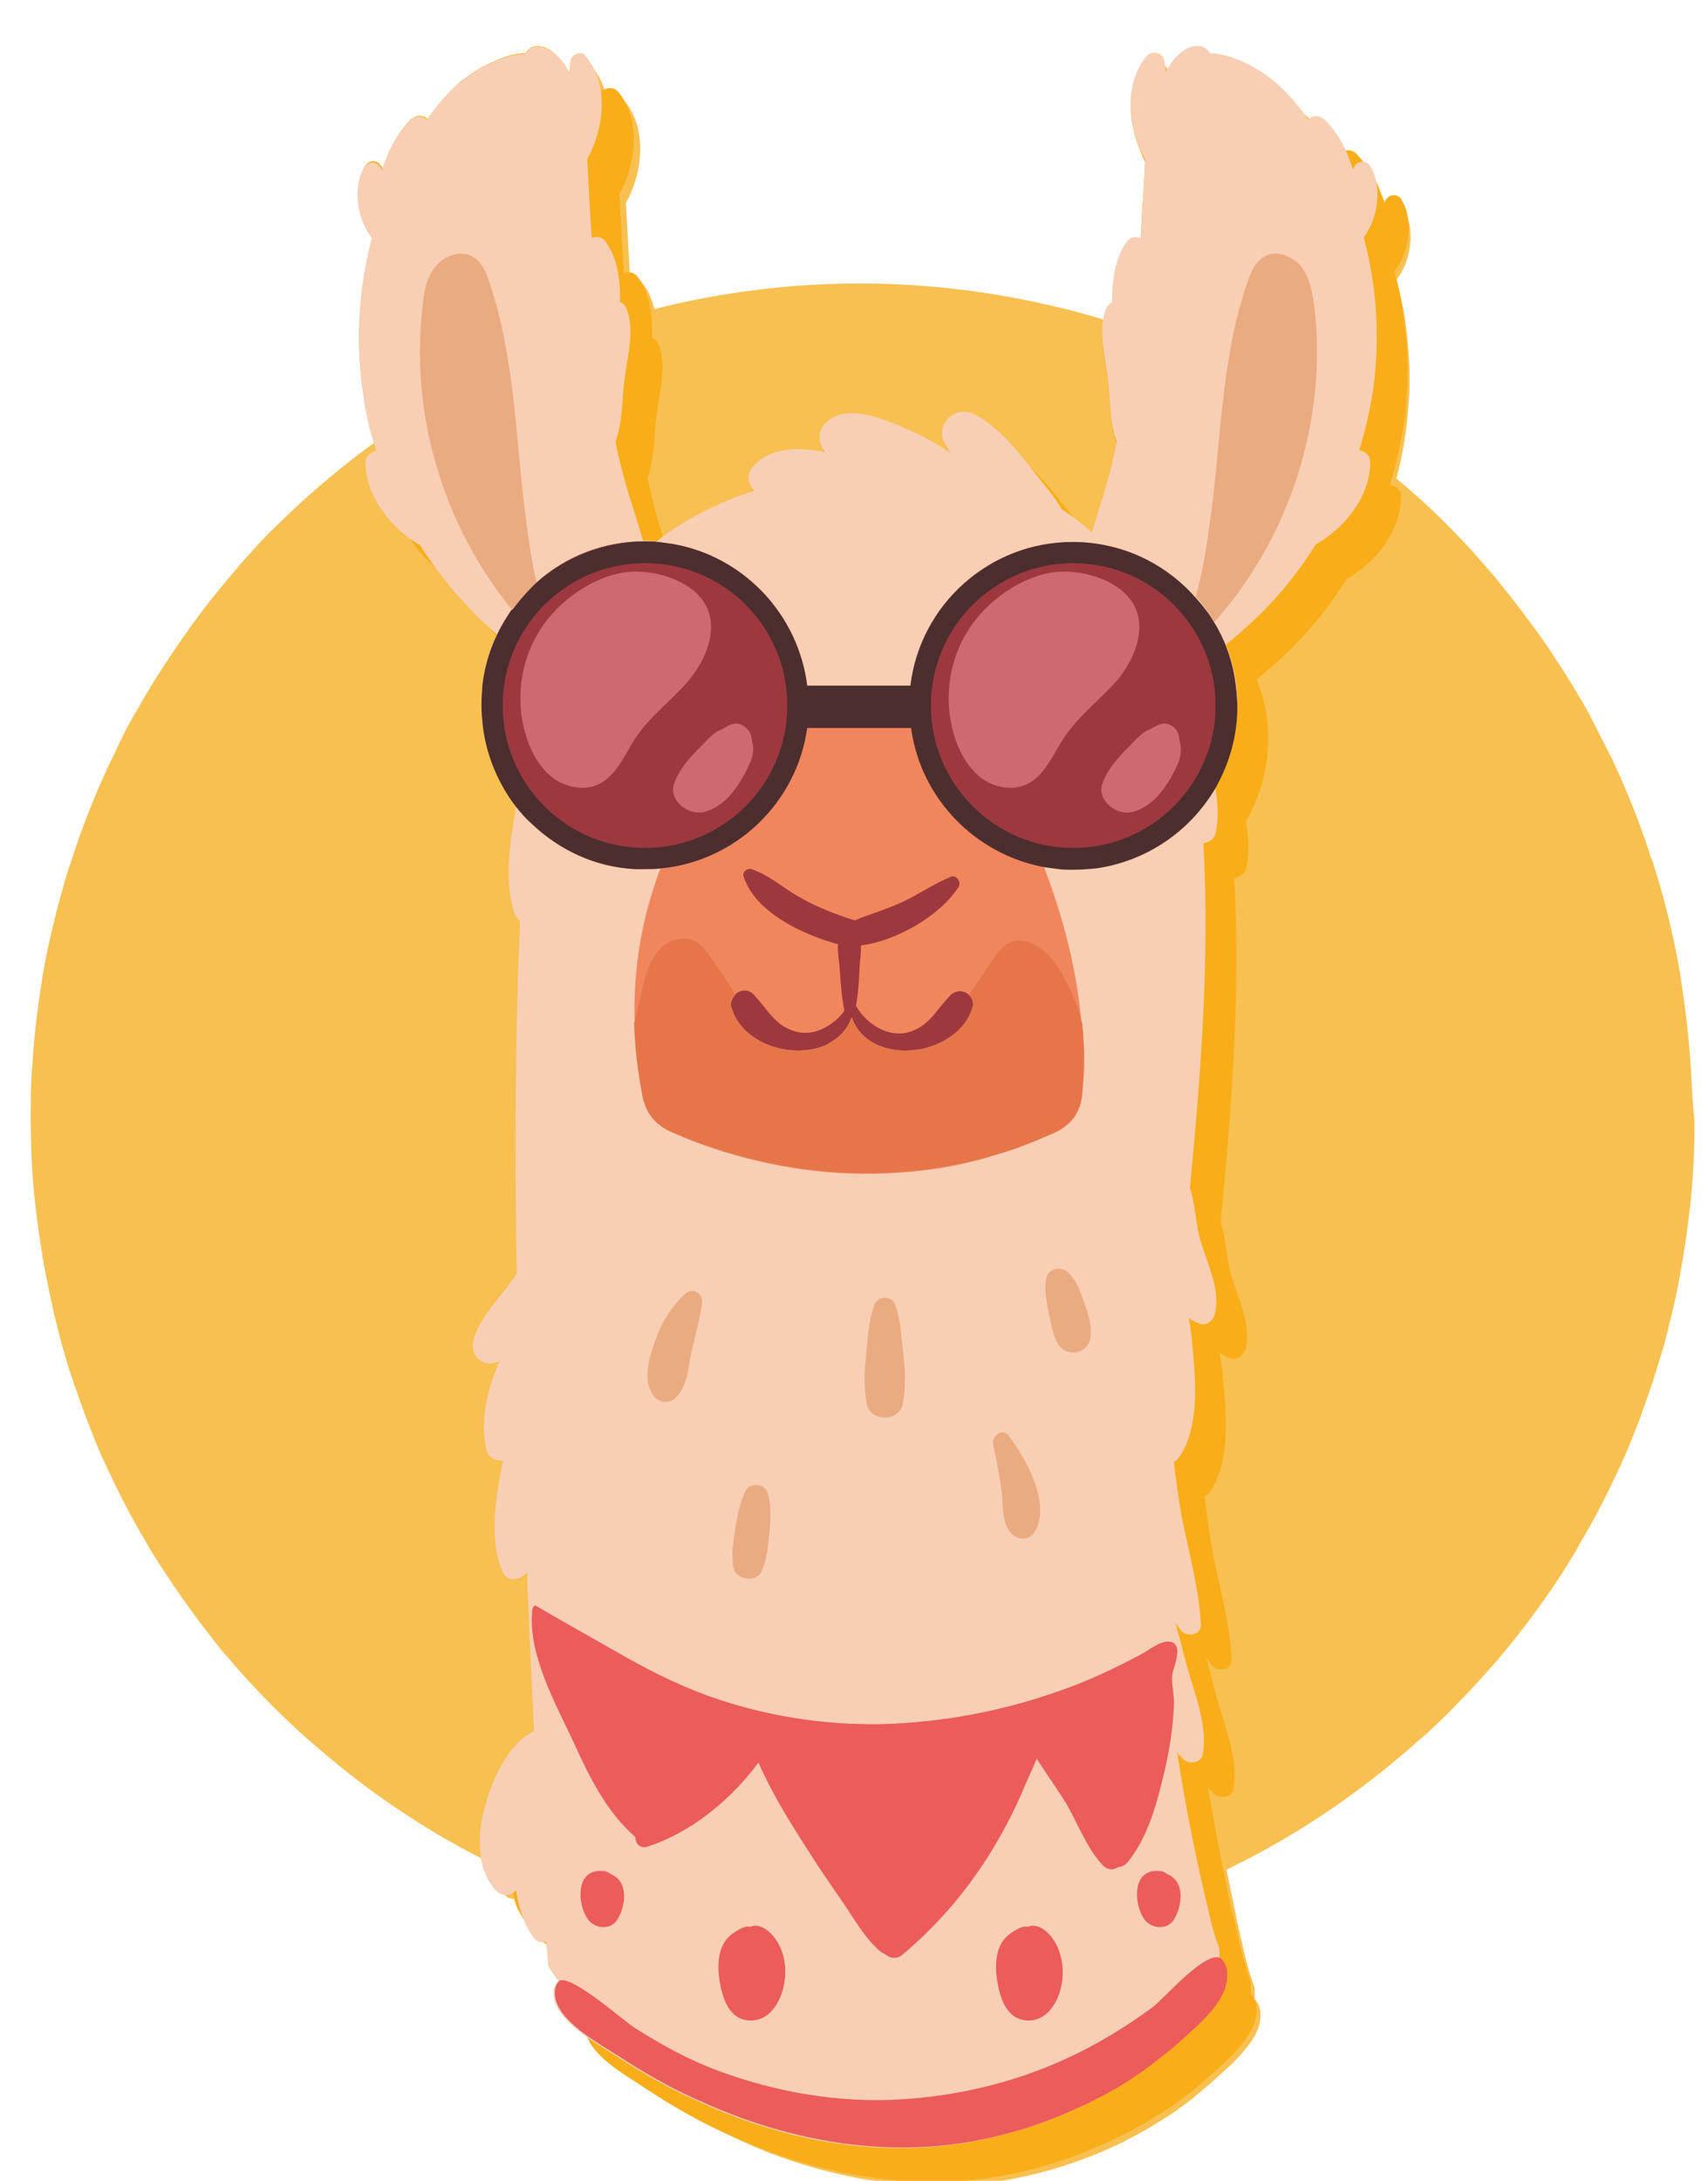 <?xml version="1.0" encoding="UTF-8"?> <svg xmlns="http://www.w3.org/2000/svg" xmlns:xlink="http://www.w3.org/1999/xlink" version="1.1" id="Capa_1" x="0px" y="0px" viewBox="0 0 266.4 340" style="enable-background:new 0 0 266.4 340;" xml:space="preserve"> <style type="text/css"> .st0{fill:#F7C050;} .st1{fill:#F9AE19;} .st2{fill:#F8CFB4;} .st3{fill:#F1865C;} .st4{fill:#4C2E2F;} .st5{fill:#EBAB81;} .st6{fill:#EB5C5B;} .st7{fill:#9E383F;} .st8{fill:#CE6970;} .st9{fill:#E6764A;} </style> <path class="st0" d="M263.7,166.2c-0.1-0.9-0.1-1.8-0.2-2.6c-0.3-3.8-0.8-7.6-1.4-11.4c-0.1-0.8-0.3-1.6-0.4-2.4 c-1-5.1-2.2-10.1-3.8-15c-0.1-0.4-0.2-0.7-0.4-1.1c-1.3-4.1-2.8-8-4.5-11.9c-0.7-1.6-1.4-3.2-2.2-4.7c-1-2-2-3.9-3-5.9 c-0.5-0.9-1-1.8-1.5-2.6c-1.2-2-2.4-4-3.7-5.9c-0.5-0.8-1-1.6-1.6-2.4c-2.2-3.2-4.6-6.3-7-9.3c-0.3-0.4-0.6-0.7-0.9-1.1 c-1.1-1.3-2.2-2.5-3.3-3.8c-1.5-1.6-3-3.2-4.5-4.7c-2.4-2.4-4.9-4.6-7.5-6.8c0.6-2.3,1.1-4.6,1.4-6.9c0.2-1.2,0.3-2.3,0.4-3.5 c0.1-0.9,0.1-1.8,0.2-2.6c0.2-3.8-0.1-7.6-0.6-11.4c-0.1-0.8-0.3-1.6-0.4-2.4c-0.3-1.4-0.6-2.8-1-4.2c2.2-2.7,3-7.6,1.3-10.7 c-0.1-0.1-0.1-0.2-0.2-0.4c-0.6-0.9-1.8-0.9-2.3,0c-0.1,0.1-0.2,0.2-0.2,0.4c0,0-0.1,0.1-0.1,0.1c0,0,0-0.1,0-0.1 c-0.1-0.4-0.2-0.7-0.4-1.1c-0.3-0.7-0.5-1.5-0.9-2.1c-0.2-0.9-0.5-1.6-0.9-2.3c-0.2-0.4-0.6-0.6-0.9-0.6c-0.4-0.5-0.9-1-1.3-1.5 c-0.5-0.4-1-0.6-1.6-0.4c-0.9-1.8-2-3.5-3.3-4.8c-0.1,0-0.1-0.1-0.2-0.1c-0.7-0.5-1.5-0.4-2.1,0c0,0,0,0,0,0c0,0,0,0,0,0 c-0.3-0.2-0.5-0.5-0.8-0.7c-1.1-1.4-2.2-2.8-3.5-4c-0.5-0.5-1-0.9-1.6-1.4c-1.8-1.4-3.8-2.5-5.9-3.3c-1.2-0.4-2.4-0.7-3.6-0.7 c-0.1-0.2-0.2-0.4-0.4-0.5c-0.2-0.2-0.5-0.4-0.7-0.5c-0.9-0.3-1.9-0.1-2.8,0.5c-1.1,0.6-2,1.7-2.5,2.7c-0.2,0.3-0.3,0.6-0.5,0.9 c0-0.6-0.1-1.3-0.2-1.9c-0.2-1.2-1.9-1.6-2.7-0.7c-1.2,1.4-1.9,3.1-2.3,4.9c-0.3,1.5-0.3,3.1-0.1,4.7c0.3,2.3,1,4.5,2.1,6.5 c-0.1,1.8-0.2,3.6-0.3,5.4c0,0.4,0,0.7-0.1,1.1c-0.1,1.9-0.2,3.8-0.3,5.7c-0.7-0.2-1.6-0.1-2,0.4c-1.8,2.2-2.4,5.5-2.4,8.8 c0,0.3,0,0.5,0,0.8c-0.4,0.2-0.8,0.6-1,1c0,0.1-0.1,0.2-0.1,0.4c-2.6-0.8-5.3-1.6-8-2.2c-9.9-2.4-20.3-3.7-30.9-3.7 s-21,1.3-30.9,3.7c-0.4,0.1-0.7,0.2-1.1,0.3c0-0.1,0-0.2-0.1-0.3c-0.4-1.4-0.9-2.6-1.7-3.6c-0.4-0.5-1.3-0.7-2-0.4 c-0.2-3.6-0.4-7.3-0.6-10.9c0-0.4,0-0.7-0.1-1.1c0-0.1,0-0.2,0-0.2c1.9-3.4,2.8-7.8,1.9-11.7c-0.4-1.6-1.1-3.1-2.2-4.4 c-0.1-0.1-0.2-0.2-0.4-0.3c-0.4-0.2-1-0.2-1.5,0c-0.3,0.1-0.5,0.3-0.7,0.5c0-0.2-0.1-0.4-0.1-0.5c-0.3-1.8-1.1-3.5-2.3-4.9 c-0.7-0.9-2.5-0.5-2.7,0.7c-0.1,0.6-0.1,1.3-0.2,1.9c-0.1-0.3-0.3-0.6-0.5-0.9c-0.5-0.9-1.5-2-2.5-2.7C85.9,8.9,84.9,8.7,84,9 c-0.3,0.1-0.5,0.3-0.7,0.5c-0.2,0.1-0.3,0.3-0.4,0.5c-1.2,0-2.4,0.3-3.6,0.7c-2.1,0.8-4.2,1.9-5.9,3.3c-0.6,0.4-1.1,0.9-1.6,1.4 c-1.5,1.4-2.8,3-4,4.7c0,0.1-0.1,0.1-0.1,0.2c-0.1-0.1-0.1-0.1-0.2-0.2c-0.6-0.4-1.4-0.5-2.1,0c-0.1,0-0.1,0.1-0.2,0.1 c-2,1.9-3.6,4.8-4.4,7.8c-0.1-0.2-0.2-0.3-0.3-0.5c-0.6-0.9-1.8-0.9-2.3,0c-0.8,1.2-1.1,2.8-1.1,4.5c0,0.4,0,0.7,0.1,1.1 c0.2,2.1,1,4.1,2.1,5.5c-0.8,3.1-1.4,6.3-1.7,9.4c-0.1,0.8-0.2,1.6-0.2,2.4c-0.2,3.8-0.1,7.6,0.4,11.4c0,0.3,0.1,0.6,0.1,1 c0.1,0.6,0.2,1.1,0.3,1.7c0.2,1.4,0.5,2.7,0.9,4c-5.6,4-10.8,8.4-15.7,13.2c-1.6,1.5-3.1,3.1-4.5,4.7c-1.1,1.2-2.2,2.5-3.3,3.8 c-0.3,0.4-0.6,0.7-0.9,1.1c-2.5,3-4.8,6.1-7,9.3c-0.5,0.8-1.1,1.6-1.6,2.4c-1.3,1.9-2.5,3.9-3.7,5.9c-0.5,0.9-1,1.8-1.5,2.6 c-1.1,1.9-2.1,3.9-3,5.9c-0.8,1.6-1.5,3.1-2.2,4.7c-1.7,3.9-3.2,7.8-4.5,11.9c-0.1,0.4-0.2,0.7-0.4,1.1c-1.5,4.9-2.8,9.9-3.8,15 c-0.1,0.8-0.3,1.6-0.4,2.4c-0.6,3.7-1.1,7.5-1.4,11.4c-0.1,0.9-0.1,1.8-0.2,2.6c-0.2,2.6-0.2,5.2-0.2,7.8c0,4.6,0.2,9.1,0.7,13.5 c0.2,1.6,0.4,3.1,0.6,4.7c0.2,1.3,0.4,2.5,0.6,3.8c0.1,0.4,0.1,0.7,0.2,1.1c0.6,3.1,1.2,6.2,2,9.3c0.2,0.8,0.4,1.6,0.6,2.4 c0.6,2,1.1,4,1.8,5.9c0.3,0.9,0.6,1.8,0.9,2.6c0.7,2,1.4,3.9,2.2,5.9c0.6,1.6,1.3,3.2,2,4.7c1.9,4.1,3.9,8.1,6.2,11.9 c0.2,0.4,0.4,0.7,0.6,1.1c3.2,5.2,6.7,10.2,10.5,15c0.6,0.8,1.3,1.6,2,2.4c3.4,4,7.1,7.8,11,11.4c1,0.9,2,1.8,3,2.6 c7.7,6.7,16.3,12.5,25.5,17.2c0.4,0.2,0.8,0.4,1.1,0.6c0.3,1.5,0.8,2.9,1.7,4.1c0.2,0.3,0.5,0.6,0.7,0.9c0.7,0.8,1.7,0.8,2.5,0.4 c0.2,0.9,0.4,1.7,0.8,2.5c0.2,0.4,0.4,0.7,0.6,1.1c0.1,0.2,0.2,0.4,0.4,0.5c0.4,1,0.9,1.9,1.6,2.8c0.5,0.6,1.2,0.7,1.9,0.5 c0.1,1.3,0.2,2.5,0.3,3.8c0,0,0.3,0.6,1.1,1.7c0.2,0.2,0.4,0.5,0.6,0.8l-0.1,0.1l-0.1,0.1c-0.2,0.2-0.3,0.4-0.4,0.7 c-0.1,0.2-0.1,0.5-0.2,0.8c0,0.3,0,0.6,0,0.9c0.3,1.8,1.9,3.5,3.7,5c0.5,0.4,0.9,0.7,1.4,1.1c0.2,0.5,0.5,1.1,0.9,1.6 c1.7,2.3,4.9,4.3,7.3,5.8c0,0,0.1,0.1,0.1,0.1c0.4,0.3,0.8,0.5,1.1,0.7c2.1,1.4,4.3,2.8,6.6,4c0.1,0,0.1,0.1,0.2,0.1 c2.3,1.3,4.7,2.4,7.1,3.5c0.8,0.3,1.5,0.7,2.3,1c0.2,0.1,0.4,0.1,0.5,0.2c0.7,0.3,1.4,0.6,2.1,0.8l0.2,0.1c4.7,1.7,9.5,3,14.4,3.8 c0.1,0,0.2,0,0.3,0c0.6,0.1,1.2,0.2,1.9,0.3c0.2,0,0.4,0,0.6,0.1c0.5,0.1,1.1,0.1,1.6,0.2c0.2,0,0.5,0,0.7,0.1 c0.5,0,1.1,0.1,1.6,0.1c0.2,0,0.4,0,0.7,0c0.7,0,1.4,0.1,2.2,0.1l0.1,0c0.7,0,1.3,0,2,0l0,0c8.6-0.1,17.5-2.2,25.4-5.7 c1.1-0.5,2.3-1,3.3-1.6c0.4-0.2,0.8-0.4,1.2-0.6c1.3-0.7,2.6-1.5,3.9-2.3c1.8-1.1,3.5-2.3,5.1-3.6c0.4-0.4,0.9-0.7,1.3-1.1 c0.4-0.4,0.9-0.7,1.3-1.1c0.9-0.8,2-1.8,3.2-2.9c0.6-0.6,1.2-1.2,1.8-1.9c0,0,0,0,0,0c0.7-0.8,1.4-1.7,1.9-2.6 c0.6-1.1,0.9-2.1,0.9-3.2c0-0.1,0-0.2,0-0.3c0-0.1,0-0.2,0-0.3c-0.1-0.7-0.4-1.4-0.9-1.9c0-0.1,0-0.2,0-0.3c0-0.6,0-1.1,0-1.4 c-0.1-0.3-0.2-0.6-0.3-0.9c-0.5-1.4-0.9-2.9-1.3-4.5c-0.4-1.6-0.7-3.2-1.1-4.8c-0.1-0.4-0.2-0.7-0.2-1.1c-0.3-1.3-0.5-2.5-0.8-3.8 c-0.2-1.1-0.5-2.3-0.7-3.4c0.9-0.4,1.7-0.9,2.6-1.3c9.2-4.7,17.7-10.5,25.5-17.2c1-0.9,2-1.8,3-2.6c3.9-3.6,7.5-7.4,11-11.4 c0.7-0.8,1.3-1.6,2-2.4c3.8-4.7,7.4-9.7,10.5-15c0.2-0.4,0.4-0.7,0.6-1.1c2.3-3.8,4.3-7.8,6.2-11.9c0.7-1.6,1.4-3.1,2-4.7 c0.8-1.9,1.5-3.9,2.2-5.9c0.3-0.9,0.6-1.8,0.9-2.6c0.6-1.9,1.2-3.9,1.8-5.9c0.2-0.8,0.4-1.6,0.6-2.4c0.8-3.1,1.5-6.2,2-9.3 c0.1-0.4,0.1-0.7,0.2-1.1c0.2-1.3,0.4-2.5,0.6-3.8c0.2-1.6,0.4-3.1,0.6-4.7c0.5-4.4,0.7-9,0.7-13.5 C263.9,171.4,263.9,168.8,263.7,166.2z"></path> <path class="st1" d="M78.4,9c-2.1,0.8-4.2,1.9-6,3.3c-0.6,0.4-1.1,0.9-1.6,1.4c-1.5,1.4-2.8,3-4,4.7c0,0.1-0.1,0.1-0.1,0.2 c-0.1-0.1-0.1-0.1-0.2-0.2c-0.6-0.4-1.4-0.5-2.1,0c-0.1,0-0.1,0.1-0.2,0.1c-2,2-3.6,4.8-4.5,7.8c-0.1-0.2-0.2-0.3-0.3-0.5 c-0.6-0.9-1.8-0.9-2.4,0c-0.8,1.2-1.2,2.8-1.1,4.5c0,0.4,0,0.7,0.1,1.1c0.2,2.1,1,4.1,2.1,5.6c-0.8,3.1-1.4,6.3-1.7,9.5 c-0.1,0.8-0.2,1.6-0.2,2.4c-0.2,3.8-0.1,7.6,0.4,11.4c0,0.3,0.1,0.6,0.1,1c0.1,0.6,0.2,1.1,0.3,1.7c0.2,1.4,0.5,2.7,0.9,4 c0.3,1.1,0.6,2.2,0.9,3.3c-0.8,0.1-1.7,0.8-1.7,1.7c-0.1,4.8,3,9.2,6.9,12c1.1,1.7,2.4,3.3,4,4.5c2.2,3,4.7,5.8,7.4,8.4 c0.7,0.8,1.4,1.6,2.1,2.4c-0.7,1.5-1.2,3-1.6,4.6c-0.1,0.6-0.3,1.2-0.4,1.7v0c-0.1,0.6-0.2,1.3-0.2,2c-0.1,0.8-0.1,1.6-0.1,2.4v0 c0,1,0.1,2,0.2,3c0.5,4.4,2.2,8.5,4.6,11.9c0.2,0.3,0.4,0.5,0.6,0.8c-0.1,0.4-0.1,0.8-0.2,1.2c-0.8,4.8-1.7,10.9,0,15.6 c0.2,0.5,0.5,0.9,0.8,1.1c0,0.2,0,0.4,0,0.7c-0.8,18.2-0.8,36.2-0.5,54.3c-0.2,0.3-0.5,0.7-0.7,1c-2.1,2.9-5.3,6-6.1,9.6 c-0.4,2,1.2,3.8,3.3,3.3c0.3-0.1,0.5-0.1,0.8-0.2c-2,4.5-3.1,9.5-2,13.8c0.3,1.2,1.5,1.8,2.6,1.6c-0.3,1.1-0.5,2.3-0.7,3.4 c-0.7,4.5-1.3,9.7,0.6,14c0.7,1.6,2.7,1.3,3.7,0.2c0,0.3,0.1,0.7,0.1,1c0.1,3,0.3,5.9,0.4,8.9c0.2,4.9,0.5,9.8,0.7,14.7 c-3.9,1.9-6.2,6.9-7.4,10.8c-0.8,2.7-1.4,6-0.9,9c0.3,1.5,0.8,2.9,1.7,4.1c0.2,0.3,0.5,0.6,0.7,0.9c0.8,0.8,1.7,0.8,2.5,0.4 c0.2,0.9,0.4,1.8,0.8,2.6c0.2,0.4,0.4,0.7,0.6,1.1c0.1,0.2,0.2,0.4,0.4,0.5c0.4,1,0.9,1.9,1.6,2.8c0.5,0.6,1.2,0.7,1.9,0.5 c0.1,1.3,0.2,2.5,0.3,3.8c0,0,0.3,0.6,1.1,1.7c0.2,0.2,0.4,0.5,0.6,0.8l-0.1,0.1l-0.1,0.1c-0.2,0.2-0.3,0.4-0.4,0.7 c-0.1,0.2-0.1,0.5-0.2,0.8c0,0.3,0,0.6,0,0.9c0.3,1.9,1.9,3.5,3.7,5c0.5,0.4,0.9,0.7,1.4,1.1c0.2,0.5,0.5,1.1,0.9,1.6 c1.7,2.3,4.9,4.3,7.3,5.8c0,0,0.1,0.1,0.1,0.1c0.4,0.3,0.8,0.5,1.1,0.7c2.1,1.4,4.4,2.8,6.6,4c0.1,0,0.1,0.1,0.2,0.1 c2.3,1.3,4.7,2.4,7.2,3.5c0.8,0.3,1.5,0.7,2.3,1c0.2,0.1,0.4,0.1,0.5,0.2c0.7,0.3,1.4,0.6,2.1,0.8l0.2,0.1c4.7,1.7,9.6,3,14.5,3.8 c0.1,0,0.2,0,0.3,0c0.6,0.1,1.3,0.2,1.9,0.3c0.2,0,0.4,0,0.6,0.1c0.5,0.1,1.1,0.1,1.6,0.2c0.2,0,0.5,0,0.7,0.1 c0.5,0,1.1,0.1,1.6,0.1c0.2,0,0.5,0,0.7,0c0.7,0,1.5,0.1,2.2,0.1l0.1,0c0.7,0,1.3,0,2,0l0,0c8.7-0.1,17.5-2.2,25.5-5.8 c1.1-0.5,2.3-1,3.4-1.6c0.4-0.2,0.8-0.4,1.2-0.6c1.3-0.7,2.7-1.5,4-2.3c1.8-1.1,3.5-2.3,5.2-3.6c0.5-0.4,0.9-0.7,1.3-1.1 c0.4-0.4,0.9-0.7,1.3-1.1c0.9-0.8,2-1.8,3.2-2.9c0.6-0.6,1.2-1.2,1.8-1.9c0,0,0,0,0,0c0.7-0.9,1.4-1.7,1.9-2.7 c0.6-1.1,0.9-2.1,0.9-3.2c0-0.1,0-0.2,0-0.3c0-0.1,0-0.2,0-0.3c-0.1-0.7-0.4-1.4-0.9-1.9c0-0.1,0-0.2,0-0.3c0-0.6,0-1.1,0-1.4 c-0.1-0.3-0.2-0.6-0.3-1c-0.5-1.4-0.9-3-1.3-4.5c-0.4-1.6-0.7-3.2-1.1-4.8c-0.1-0.4-0.2-0.7-0.3-1.1c-0.3-1.3-0.5-2.5-0.8-3.8 c-0.2-1.1-0.5-2.3-0.7-3.4c-0.8-4-1.5-8-2.2-12c0.3,0.4,0.6,0.7,1,1.1c0.9,0.8,2.8,0.6,3-0.8c0.8-4.7-1.4-9.7-2.6-14.2 c-0.1-0.4-0.2-0.7-0.3-1.1c-0.4-1.7-0.9-3.4-1.3-5h0l0-0.1c0.2,0.3,0.5,0.7,0.7,1c0.9,1.2,3.3,1,3.2-0.9c-0.3-5.7-1.9-11.2-3-16.8 c-0.5-2.8-0.9-5.6-1.2-8.5c0.3-0.2,0.6-0.4,0.9-0.8c3.1-4.8,2.5-11.7,2-17.1c-0.1-1.5-0.3-3-0.6-4.5c0.6,0.4,1.2,0.7,1.8,0.9 c0.9,0.3,1.9-0.4,2.2-1.3c1.2-3.9-1.3-8.4-2.3-12.2c-0.6-2.2-0.7-5.2-1.5-7.7c1.7-17.9,3.1-35.8,2.1-53.7c0.9-0.2,1.7-0.7,1.9-1.6 c0.5-2.3,0.4-4.7-0.1-7.2c2.2-3.8,3.5-8.2,3.5-12.9c0-2.8-0.4-5.4-1.3-7.9c-0.2-0.5-0.3-0.9-0.5-1.4l0,0c0.9-0.7,1.7-1.4,2.5-2.1 c4.5-3.9,8.4-8.5,11.5-13.5c4.6-2.6,8.6-7.6,8.5-13c0-0.9-0.8-1.6-1.7-1.7c0.2-0.7,0.4-1.4,0.6-2.1c0.6-2.3,1.1-4.6,1.5-6.9 c0.2-1.2,0.3-2.3,0.4-3.5c0.1-0.9,0.1-1.8,0.2-2.7c0.2-3.8-0.1-7.6-0.6-11.4c-0.1-0.8-0.3-1.6-0.4-2.4c-0.3-1.4-0.6-2.9-1-4.3 c2.2-2.7,3-7.7,1.3-10.8c-0.1-0.1-0.1-0.2-0.2-0.4c-0.6-0.9-1.8-0.9-2.4,0c-0.1,0.1-0.2,0.2-0.2,0.4c0,0-0.1,0.1-0.1,0.1 c0,0,0-0.1,0-0.1c-0.1-0.4-0.2-0.7-0.4-1.1c-0.3-0.7-0.5-1.5-0.9-2.1c-0.2-0.9-0.5-1.7-0.9-2.3c-0.2-0.4-0.6-0.6-0.9-0.6 c-0.4-0.5-0.9-1-1.3-1.5c-0.5-0.4-1.1-0.6-1.6-0.4c-0.9-1.8-2-3.5-3.3-4.8c-0.1,0-0.1-0.1-0.2-0.1c-0.7-0.5-1.5-0.4-2.1,0 c0,0,0,0,0,0c0,0,0,0,0,0c-0.3-0.2-0.5-0.5-0.8-0.7c-1.1-1.4-2.2-2.8-3.5-4c-0.5-0.5-1-0.9-1.6-1.4c-1.8-1.4-3.8-2.5-6-3.3 c-1.2-0.4-2.4-0.7-3.6-0.7c-0.1-0.2-0.2-0.4-0.4-0.5c-0.2-0.2-0.5-0.4-0.8-0.5c-1-0.3-1.9-0.1-2.8,0.5c-1.1,0.7-2,1.7-2.5,2.7 c-0.2,0.3-0.3,0.6-0.5,0.9c0-0.6-0.1-1.3-0.2-1.9c-0.2-1.2-2-1.6-2.7-0.7c-1.2,1.4-1.9,3.1-2.3,4.9c-0.3,1.5-0.3,3.1-0.1,4.7 c0.3,2.3,1.1,4.6,2.1,6.5c-0.1,1.8-0.2,3.6-0.3,5.5c0,0.4,0,0.7-0.1,1.1c-0.1,1.9-0.2,3.9-0.3,5.8c-0.7-0.3-1.6-0.1-2,0.4 c-1.8,2.2-2.4,5.5-2.4,8.8c0,0.3,0,0.5,0,0.8c-0.4,0.2-0.8,0.6-1,1c0,0.1-0.1,0.2-0.1,0.4c-1.1,3.3,0,7.4,0.4,10.7 c0.4,3.1,0.2,6.7,1.4,9.7c-0.1,0.3-0.1,0.6-0.2,0.9c-0.9,4.6-2.4,8.9-3.7,13.2c-0.7-0.6-1.4-1.2-2.1-1.8c-0.7-0.8-1.3-1.7-2-2.5 c-1.9-2.4-3.9-4.9-6.2-6.9c-2.3-2.8-4.8-5.6-7.9-7.3c-3-1.6-6.3,1.6-4.6,4.6c0.3,0.5,0.5,0.9,0.8,1.4c-2.3-1.6-4.8-2.9-7.2-3.9 c-3.5-1.5-9.1-3.9-12.3-0.7c-1,1-1.1,2.4-0.5,3.7c0.1,0.3,0.3,0.5,0.5,0.8c-4.5-1-9.2-0.6-11.5,2.6c-0.8,1.1-0.4,2.5,0.4,3.4 c-5.1,1.7-9.9,4.1-14.2,7.2c-0.9-2.8-1.7-5.6-2.3-8.6c-0.1-0.3-0.1-0.6-0.2-0.9c1.1-3,1-6.6,1.4-9.7c0.4-3.4,1.7-7.8,0.3-11.1 c-0.2-0.5-0.6-0.9-1-1c0.1-2-0.1-4-0.5-5.8c0-0.1,0-0.2-0.1-0.3c-0.4-1.4-0.9-2.6-1.8-3.6c-0.4-0.5-1.3-0.7-2-0.4 c-0.2-3.7-0.4-7.3-0.6-11c0-0.4,0-0.7-0.1-1.1c0-0.1,0-0.2,0-0.2c1.9-3.4,2.8-7.9,1.9-11.7c-0.4-1.6-1.1-3.2-2.2-4.4 c-0.1-0.1-0.2-0.2-0.4-0.3c-0.4-0.2-1-0.2-1.5,0c-0.3,0.1-0.5,0.3-0.7,0.5c0-0.2-0.1-0.4-0.1-0.5c-0.3-1.8-1.1-3.5-2.3-4.9 C91,7.9,89.2,8.3,89,9.5c-0.1,0.6-0.1,1.3-0.2,1.9c-0.1-0.3-0.3-0.6-0.5-0.9c-0.5-0.9-1.5-2-2.5-2.7C85,7.3,84,7,83.1,7.3 c-0.3,0.1-0.5,0.3-0.8,0.5C82.2,7.9,82,8.1,82,8.3C80.7,8.3,79.5,8.6,78.4,9z"></path> <g> <path class="st2" d="M213.7,25.9c-0.6-0.9-1.8-0.9-2.4,0c-0.1,0.2-0.2,0.3-0.3,0.5c-0.9-3-2.4-5.9-4.5-7.8c-0.8-0.7-1.8-0.6-2.5,0 c-1.6-2.3-3.5-4.5-5.7-6.3c-1.8-1.4-3.8-2.5-6-3.3c-1.2-0.4-2.4-0.7-3.6-0.7c-0.2-0.4-0.6-0.8-1.1-1c-2.2-0.7-4.3,1.4-5.3,3.1 c-0.2,0.3-0.3,0.6-0.5,0.9c0-0.6-0.1-1.3-0.2-1.9c-0.2-1.2-2-1.6-2.7-0.7c-3.7,4.3-3,11.3-0.3,16.1c-0.2,4.1-0.4,8.2-0.7,12.3 c-0.7-0.3-1.6-0.1-2,0.4c-1.9,2.4-2.5,6-2.4,9.6c-0.4,0.2-0.8,0.6-1,1c-1.3,3.3-0.1,7.6,0.3,11.1c0.4,3.1,0.2,6.7,1.4,9.7 c-0.1,0.3-0.1,0.6-0.2,0.9c-0.9,4.6-2.4,8.9-3.7,13.2c-1.4-1.3-3-2.5-4.7-3.6c-1.2-2.1-2.9-4-4.3-5.8c-2.6-3.3-5.5-7-9.3-9 c-3-1.6-6.3,1.6-4.6,4.6c0.3,0.5,0.5,0.9,0.8,1.4c-2.3-1.6-4.8-2.9-7.2-3.9c-3.5-1.5-9.1-3.9-12.3-0.7c-1,1-1.1,2.4-0.5,3.7 c0.1,0.3,0.3,0.5,0.5,0.8c-4.5-1-9.2-0.6-11.5,2.6c-0.8,1.1-0.4,2.5,0.4,3.4c-5.5,1.8-10.7,4.4-15.2,7.9l0,0 c-0.7-0.1-1.4-0.1-2.1-0.1h0h0c-1.4-4.8-3.1-9.4-4.1-14.5c-0.1-0.3-0.1-0.6-0.2-0.9c1.1-3,1-6.6,1.4-9.7c0.4-3.4,1.7-7.8,0.3-11.1 c-0.2-0.5-0.6-0.9-1-1c0.1-3.6-0.5-7.3-2.4-9.6c-0.4-0.5-1.3-0.7-2-0.4c-0.3-4.1-0.5-8.2-0.7-12.3c2.7-4.9,3.4-11.8-0.3-16.1 C91,7.9,89.2,8.3,89,9.5c-0.1,0.6-0.1,1.3-0.2,1.9c-0.1-0.3-0.3-0.6-0.5-0.9c-1-1.7-3.2-3.8-5.3-3.1c-0.5,0.2-0.9,0.5-1.1,1 c-1.2,0-2.4,0.3-3.6,0.7c-2.1,0.8-4.2,1.9-6,3.3c-2.2,1.8-4.1,3.9-5.7,6.3c-0.6-0.6-1.7-0.8-2.5,0c-2,2-3.6,4.8-4.5,7.8 c-0.1-0.2-0.2-0.3-0.3-0.5c-0.6-0.9-1.8-0.9-2.4,0c-2,3.1-1.2,8.3,1.1,11.1c-2.1,7.9-2.6,16.2-1.4,24.2c0.4,3.1,1.1,6.1,2.1,9 c-0.8,0.1-1.7,0.8-1.7,1.7C57,77.4,61,82.4,65.5,85c3.2,5,7.1,9.6,11.5,13.5c0.2,0.1,0.3,0.3,0.5,0.4c-1,2.1-1.7,4.3-2.1,6.7 c0,0,0,0,0,0c-0.1,0.6-0.2,1.3-0.2,2c-0.1,0.8-0.1,1.6-0.1,2.4v0c0,1,0.1,2,0.2,3c0.5,4.4,2.2,8.5,4.6,11.9 c0.2,0.3,0.4,0.5,0.6,0.8c-0.1,0.4-0.1,0.8-0.2,1.2c-0.8,4.8-1.7,10.9,0,15.6c0.2,0.5,0.5,0.9,0.8,1.1c0,0.2,0,0.4,0,0.7 c-0.8,18.2-0.8,36.2-0.5,54.3c-0.2,0.3-0.5,0.7-0.7,1c-2.1,2.9-5.3,6-6.1,9.6c-0.4,2,1.2,3.8,3.3,3.3c0.3-0.1,0.5-0.1,0.8-0.2 c-2,4.5-3.1,9.5-2,13.8c0.3,1.2,1.5,1.8,2.6,1.6c-0.3,1.1-0.5,2.3-0.7,3.4c-0.7,4.5-1.3,9.7,0.6,14c0.7,1.6,2.8,1.3,3.8,0.1 c0.1,3.3,0.3,6.6,0.4,10c0.2,4.9,0.5,9.8,0.7,14.7c-3.9,1.9-6.2,6.9-7.4,10.8c-1.4,4.4-1.9,10.5,1.5,14.1c1,1,2.3,0.8,3.1-0.1 c0.4,2.7,1.2,5.4,2.8,7.5c0.5,0.6,1.2,0.7,1.9,0.5c0.1,1.3,0.2,2.5,0.3,3.8c0,0,0.5,0.9,1.6,2.4l0,0c0,0-0.1,0-0.1,0.1 c0,0-0.1,0-0.1,0.1c-0.2,0.2-0.3,0.4-0.4,0.7c-0.2,0.5-0.2,1.1-0.1,1.7c0.6,3.4,5.3,6.3,8.5,8.3c0.5,0.3,0.9,0.6,1.3,0.8 c2.2,1.5,4.5,2.8,6.8,4.1c2.3,1.3,4.7,2.4,7.2,3.5c3.4,1.5,6.9,2.8,10.4,3.8c6.1,1.8,12.5,2.8,18.9,2.9c0.7,0,1.3,0,2,0l0,0l0,0 c8.7-0.1,17.5-2.2,25.5-5.8c1.1-0.5,2.3-1,3.4-1.6c0.4-0.2,0.8-0.4,1.2-0.6c3.2-1.7,6.3-3.7,9.1-6c0.9-0.7,1.8-1.4,2.7-2.2 c0.9-0.8,2-1.8,3.2-2.9c0.6-0.6,1.2-1.2,1.8-1.9c1.6-1.8,2.8-3.9,2.7-5.9c0-0.1,0-0.2,0-0.3c0-0.1,0-0.2,0-0.3 c-0.1-0.7-0.4-1.4-0.9-1.9c0-0.7,0-1.3,0-1.7c-0.7-1.7-1.2-3.6-1.6-5.4c-2-8.3-3.7-16.7-5-25.2c0.3,0.4,0.6,0.7,1,1.1 c0.9,0.8,2.8,0.6,3-0.8c0.8-4.7-1.4-9.7-2.6-14.2c-0.1-0.4-0.2-0.7-0.3-1.1c-0.4-1.7-0.9-3.4-1.3-5h0c0,0,0-0.1,0-0.1 c0.2,0.3,0.5,0.7,0.7,1c0.9,1.2,3.3,1,3.2-0.9c-0.3-5.7-1.9-11.2-3-16.8c-0.5-2.8-0.9-5.6-1.2-8.5c0.3-0.2,0.6-0.4,0.9-0.8 c3.1-4.8,2.5-11.7,2-17.1c-0.1-1.5-0.3-3-0.6-4.5c0.6,0.4,1.2,0.7,1.8,0.9c0.9,0.3,1.9-0.4,2.2-1.3c1.2-3.9-1.3-8.4-2.3-12.2 c-0.6-2.2-0.7-5.2-1.5-7.7c1.7-17.9,3.1-35.8,2.1-53.7c0.9-0.2,1.7-0.7,1.9-1.6c0.5-2.3,0.4-4.7-0.1-7.2c2.2-3.8,3.5-8.2,3.5-12.9 c0-2.8-0.4-5.4-1.3-7.9c-0.2-0.5-0.3-0.9-0.5-1.4l0,0c0.9-0.7,1.7-1.4,2.5-2.1c4.5-3.9,8.4-8.5,11.5-13.5c4.6-2.6,8.6-7.6,8.5-13 c0-0.9-0.8-1.6-1.7-1.7c0.9-2.9,1.6-6,2.1-9c1.2-8.1,0.7-16.4-1.4-24.2C214.9,34.2,215.7,28.9,213.7,25.9z"></path> <g> <path class="st3" d="M191.7,102.1c-0.2-0.5-0.3-0.9-0.5-1.4c-0.2-0.6-0.5-1.1-0.7-1.6c0-0.1-0.1-0.2-0.1-0.2 c-0.3-0.6-0.6-1.2-1-1.8c-0.6-1.1-1.4-2.1-2.2-3.1c-0.3-0.3-0.5-0.6-0.8-0.9l0,0c-4.7-5.3-11.5-8.6-19.1-8.6 c-13,0-23.8,9.8-25.3,22.4v0h-16.1c-1.4-11.2-10-20.2-21-22.1c-0.7-0.1-1.5-0.2-2.2-0.3l0,0c-0.7-0.1-1.4-0.1-2.1-0.1h0h0 c-6.5,0-12.4,2.4-16.9,6.4c-0.4,0.3-0.7,0.7-1.1,1c-1,1-2,2.2-2.9,3.4h0c-0.8,1.2-1.6,2.5-2.2,3.8c-1,2.1-1.7,4.3-2.1,6.7 c0,0,0,0,0,0c-0.1,0.6-0.2,1.3-0.2,2c-0.1,0.8-0.1,1.6-0.1,2.4c0,1,0.1,2,0.2,3c0.5,4.4,2.2,8.5,4.6,11.9c0.2,0.3,0.4,0.5,0.6,0.8 c0.7,0.9,1.5,1.8,2.4,2.6c4.3,4.1,9.9,6.8,16.2,7.1c0.5,0,1,0,1.5,0c0.8,0,1.6,0,2.4-0.1c0.8-0.1,0.8-0.1,0,0 c-2.9,7.7-4.3,15.7-4,24.2c0.1,3.9,0.6,7.8,1.4,11.9c0.1,0.3,0.2,0.6,0.3,0.9c0.6,1.7,2,3.2,3.8,4c5.5,2.5,17.2,6.8,31.7,6.6 c5.1-0.1,10.5-0.6,16.2-2.1c0.8-0.2,1.6-0.4,2.4-0.7c3.3-0.9,6.6-2.2,9.9-3.7c1.7-0.8,3-2.1,3.6-3.7c0.3-0.6,0.4-1.3,0.5-2 c0.1-1.8,0.2-3.7,0.2-5.5c0-0.9,0-1.9-0.1-2.8c0-0.9-0.1-1.9-0.2-2.8c-0.7-8.1-2.7-16.3-5.9-24.6c0,0-0.1,0-0.1,0v0 c0,0,0.1,0,0.1,0c0,0,0,0,0,0c0.7,0.1,1.4,0.2,2.2,0.3c0,0,0,0,0,0c0.7,0.1,1.5,0.1,2.3,0.1c1.2,0,2.3-0.1,3.5-0.2 c7.9-1.1,14.7-5.8,18.6-12.4l0,0c2.2-3.8,3.5-8.2,3.5-12.9C192.9,107.2,192.5,104.5,191.7,102.1z"></path> </g> <path class="st4" d="M191.7,102.1c-0.2-0.5-0.3-0.9-0.5-1.4c-0.2-0.6-0.5-1.1-0.7-1.6c0-0.1-0.1-0.2-0.1-0.2 c-0.3-0.6-0.6-1.2-1-1.8c-0.6-1.1-1.4-2.1-2.2-3.1c-0.3-0.3-0.5-0.6-0.8-0.9l0,0c-4.7-5.3-11.5-8.6-19.1-8.6 c-13,0-23.8,9.8-25.3,22.4v0h-16.1c-1.4-11.2-10-20.2-21-22.1c-0.7-0.1-1.5-0.2-2.2-0.3l0,0c-0.7-0.1-1.4-0.1-2.1-0.1h0h0 c-6.5,0-12.4,2.4-16.9,6.4c-0.4,0.3-0.7,0.7-1.1,1c-1,1-2,2.2-2.9,3.4h0c-0.8,1.2-1.6,2.5-2.2,3.8c-1,2.1-1.7,4.3-2.1,6.7 c0,0,0,0,0,0c-0.1,0.6-0.2,1.3-0.2,2c-0.1,0.8-0.1,1.6-0.1,2.4c0,1,0.1,2,0.2,3c0.5,4.4,2.2,8.5,4.6,11.9c0.2,0.3,0.4,0.5,0.6,0.8 c0.7,0.9,1.5,1.8,2.4,2.6c4.3,4.1,9.9,6.8,16.2,7.1c0.5,0,1,0,1.5,0c0.8,0,1.6,0,2.4-0.1c11.8-1.1,21.3-10.3,22.9-21.9h16.2 c1.5,11,10,19.7,20.8,21.7c0,0,0,0,0,0c0.7,0.1,1.4,0.2,2.2,0.3c0,0,0,0,0,0c0.7,0.1,1.5,0.1,2.3,0.1c1.2,0,2.3-0.1,3.5-0.2 c7.9-1.1,14.7-5.8,18.6-12.4l0,0c2.2-3.8,3.5-8.2,3.5-12.9C192.9,107.2,192.5,104.5,191.7,102.1z"></path> <path class="st5" d="M189.4,97c11.8-13.2,17.7-31.6,15.6-49.2c-0.3-2.2-0.7-4.5-2-6.2c-1.4-1.7-3.9-2.7-5.8-1.6 c-1.4,0.8-2.1,2.4-2.6,3.9c-4.3,12.3-4.1,25.5-6,38.3c-0.5,3.6-1.1,7.2-2.1,10.8c0.3,0.3,0.5,0.6,0.8,0.9 C188,94.9,188.8,95.9,189.4,97z"></path> <path class="st5" d="M83.7,90.8c-0.7-2.9-1.1-5.7-1.5-8.6c-1.8-12.8-1.7-26-5.9-38.3c-0.5-1.5-1.2-3.1-2.6-3.9 c-1.9-1.1-4.5-0.1-5.8,1.6c-1.4,1.7-1.8,4-2,6.2c-2,16.8,3.3,34.3,14,47.3h0c0.9-1.2,1.8-2.3,2.9-3.4C83,91.5,83.4,91.1,83.7,90.8z "></path> <path class="st6" d="M178.2,257.8c-4.1,2.2-8.3,4.2-12.6,5.7c-8.9,3.2-18.3,5-27.8,5.3c-9.4,0.2-18.8-1.3-27.6-4.5 c-4.9-1.8-9.6-4.2-14.1-6.8c-4.2-2.4-8.5-4.8-12.6-7.2c-0.4,0.1-0.5,0.6-0.5,1c-0.6,6.8,3.7,14.4,6.5,20.4 c2.4,5.3,5.1,10.8,9.6,14.7c0,1,0.7,1.9,1.9,1.5c6.8-2.2,13-7.3,17.3-13.1c2.1,4.8,4.9,9.3,7.8,13.8c1.7,2.7,3.5,5.3,5.3,7.9 c1.8,2.6,3.6,5.9,6.1,7.9c0.2,0.1,0.4,0.2,0.6,0.3c0.7,0.6,1.7,0.8,2.6,0.1c5.6-4.7,10.2-10.1,14-16.3c1.7-2.8,3.3-5.8,4.6-8.8 c0.7-1.7,1.6-3.6,2.4-5.5c1.4,2.2,2.9,4.3,4.3,6.5c2,3.2,3.4,7.4,6,10.1c0.8,0.8,1.7,0.8,2.4,0.3c0.5,0,1.1-0.3,1.5-0.8 c3.1-3.8,4.5-9,5.6-13.6c0.9-3.7,1.5-7.5,1.6-11.2c0-1.3-0.3-2.7-0.3-4c0-0.9,0.7-2.3,0.8-3.6c0.1-0.7,0-1.3-0.5-1.7 C181.7,255.2,179.3,257.2,178.2,257.8z"></path> <path class="st6" d="M179.7,313c-3.7,2.7-7.7,5.2-11.8,7.2c-8.6,4.2-17.7,6.5-27.3,7.1c-9.8,0.6-19.6-1.1-28.7-4.5 c-4.6-1.7-8.9-4.1-13-6.7c-1.7-1.1-9.7-8.2-11.6-7.3l0,0c0,0-0.1,0-0.1,0.1c0,0-0.1,0-0.1,0.1c-0.2,0.2-0.3,0.4-0.4,0.7 c-0.2,0.5-0.2,1.1-0.1,1.7c0.6,3.4,5.3,6.3,8.5,8.3c0.5,0.3,0.9,0.6,1.3,0.8c2.2,1.5,4.5,2.8,6.8,4.1c2.3,1.3,4.7,2.4,7.2,3.5 c9.8,4.3,20.6,6.9,31.4,6.7l0,0c8.7-0.1,17.5-2.2,25.5-5.8c1.1-0.5,2.3-1,3.4-1.6c0.4-0.2,0.8-0.4,1.2-0.6c3.2-1.7,6.3-3.7,9.1-6 c0.9-0.7,1.8-1.4,2.7-2.2c0.9-0.8,2-1.8,3.2-2.9c0.6-0.6,1.2-1.2,1.8-1.9c1.6-1.8,2.8-3.9,2.7-5.9c0-0.1,0-0.2,0-0.3 c0-0.1,0-0.2,0-0.3c-0.1-0.7-0.4-1.4-0.9-1.9c0,0-0.1-0.1-0.1-0.1C188,304,181.5,311.7,179.7,313z"></path> <path class="st6" d="M119.3,300.7c-0.8-0.5-1.6-0.6-2.3-0.3c-0.4-0.1-0.9,0-1.5,0.3c-1.5,0.8-2.5,1.6-3.1,3.4 c-0.5,1.7-0.4,3.4-0.1,5.1c0.5,2.8,1.7,6,5.1,5.8c3.1-0.2,4.7-3.6,5-6.4C122.8,305.8,121.8,302.3,119.3,300.7z"></path> <path class="st6" d="M162.6,300.7c-0.8-0.5-1.6-0.6-2.3-0.3c-0.4-0.1-0.9,0-1.5,0.3c-1.5,0.8-2.5,1.6-3.1,3.4 c-0.5,1.7-0.4,3.4-0.1,5.1c0.5,2.8,1.7,6,5.1,5.8c3.1-0.2,4.7-3.6,5-6.4C166,305.8,165.1,302.3,162.6,300.7z"></path> <path class="st6" d="M95.5,292.3c-0.1,0-0.1-0.1-0.2-0.1c-0.4-0.3-0.8-0.5-1.4-0.5c-4.1-0.3-3.9,5-2.3,7.4c1.1,1.7,3.8,1.9,4.8,0 C97.6,297,98,293.5,95.5,292.3z"></path> <path class="st6" d="M182.3,292.3c-0.1,0-0.1-0.1-0.2-0.1c-0.4-0.3-0.8-0.5-1.4-0.5c-4.1-0.3-3.9,5-2.3,7.4c1.1,1.7,3.8,1.9,4.8,0 C184.4,297,184.8,293.5,182.3,292.3z"></path> <path class="st5" d="M105.4,217.9c1.8-1.7,1.9-4.5,2.4-6.9c0.6-2.6,1.3-5.1,1.7-7.8c0.2-1.5-1.4-2.6-2.6-1.5 c-2.2,2-3.7,4.4-4.7,7.3c-0.9,2.5-2,6-0.4,8.4C102.6,218.7,104.3,219,105.4,217.9z"></path> <path class="st5" d="M140.8,218.9c0.5-2.6,0.4-5.1,0.1-7.7c-0.3-2.5-0.4-5.2-1.2-7.6c-0.5-1.7-2.8-1.7-3.4,0 c-0.8,2.4-1,5.1-1.2,7.6c-0.3,2.6-0.4,5.1,0.1,7.7C135.7,221.7,140.3,221.7,140.8,218.9z"></path> <path class="st5" d="M165,209.5c0.9,1.6,3.1,1.8,4.3,0.6c0.5-0.5,0.8-1.2,0.8-2c0,0,0,0,0,0c0.2-1.7-0.5-3.7-1.1-5.3 c-0.5-1.5-1.2-3.4-2.5-4.5c-1-0.9-2.9-0.6-3.3,0.9c-0.4,1.6,0,3.5,0.3,5.2C163.9,206.1,164.1,208,165,209.5z"></path> <path class="st5" d="M118.8,245c0.8-1.9,1-3.9,1.2-6c0.2-2,0.3-4.1-0.2-6.1c-0.4-1.6-2.7-1.9-3.5-0.5c-0.9,1.8-1.3,3.9-1.6,5.8 c-0.3,2.1-0.7,4.1-0.3,6.2C114.7,246.3,118,246.8,118.8,245z"></path> <path class="st5" d="M156.2,232.4c0.3,2.1,0,4.7,1.3,6.4c1,1.3,3,1.6,3.9,0c2.6-4.3-1.4-11.5-4.1-15c-1-1.2-2.7,0.1-2.4,1.4 C155.4,227.6,155.9,230,156.2,232.4z"></path> <path class="st7" d="M83.7,90.8c-0.4,0.3-0.7,0.7-1.1,1C83,91.5,83.4,91.1,83.7,90.8c4.5-4,10.4-6.4,16.9-6.4 C94.1,84.5,88.2,86.9,83.7,90.8C83.7,90.8,83.7,90.8,83.7,90.8z"></path> <path class="st7" d="M100.6,172.3c-0.1-0.3-0.2-0.6-0.3-0.9C100.4,171.7,100.5,172,100.6,172.3z"></path> <g> <path class="st7" d="M167.4,87.8c-12.2,0-22.2,9.9-22.2,22.2c0,12.2,9.9,22.2,22.2,22.2c12.2,0,22.2-9.9,22.2-22.2 C189.6,97.7,179.6,87.8,167.4,87.8z"></path> <path class="st7" d="M100.6,87.8c-12.2,0-22.2,9.9-22.2,22.2c0,12.2,9.9,22.2,22.2,22.2c12.2,0,22.2-9.9,22.2-22.2 C122.8,97.7,112.9,87.8,100.6,87.8z"></path> </g> <path class="st7" d="M114,156.5c0,0.2,0,0.4,0.1,0.6c0.2,0.7,0.5,1.4,0.9,2c2.7,4.2,9,5.7,13.4,4c0.1,0,0.2-0.1,0.3-0.1 c0.1-0.1,0.3-0.1,0.4-0.2c0.1-0.1,0.2-0.1,0.3-0.2c0.1-0.1,0.2-0.1,0.3-0.2c1.4-0.8,2.5-2.1,3.1-3.7c0,0,0,0,0,0l0,0 c0,0,0.1,0,0.1,0c1.7,5,8.3,6.2,13.2,4.1c0.5-0.2,0.9-0.4,1.4-0.7c2-1.1,3.5-2.8,4.2-5.1c0.2-0.5,0.1-1-0.2-1.4 c-0.1-0.2-0.2-0.4-0.4-0.5c-0.7-0.7-1.9-0.8-2.8,0c-2.3,2.3-3.4,5.1-6.9,5.9c-3.1,0.7-6.4-1.5-7.9-4.2c0.4-2.1,0.5-4.4,0.6-6.5 c0.1-0.9,0.2-2,0.2-2.9c5.5-0.7,12.3-4.6,15.2-9.1c0.5-0.7-0.3-2-1.2-1.6c-2.7,1.1-5.1,2.8-7.7,4c-2.4,1.1-4.9,1.8-7.3,2.8 c0,0,0,0,0,0c-3.1-1-6-2.1-8.9-3.8c-2.4-1.4-4.5-3.3-7.2-4.2c-0.7-0.2-1.5,0.5-1.2,1.2c1.8,5.5,9.1,9,14.7,10.5 c-0.1,1,0.1,2.1,0.2,3c0.2,2.4,0.3,4.9,0.8,7.3c-0.1,0.2-0.2,0.3-0.3,0.5c-1.7,2-4.4,3.5-7,2.9c-3.5-0.8-4.6-3.5-6.9-5.9 c-0.8-0.8-1.9-0.7-2.7-0.1C114.4,155.4,114.1,155.9,114,156.5z"></path> <path class="st7" d="M189.4,97c0.3,0.6,0.7,1.2,1,1.8C190.1,98.2,189.7,97.6,189.4,97C189.4,97,189.4,97,189.4,97 c-0.6-1.1-1.4-2.1-2.2-3.1C188,94.9,188.8,95.9,189.4,97z"></path> <path class="st8" d="M107.5,106c2.6-3.2,4.5-7.7,2.7-11.4c-2.1-4.3-8.8-6.1-13.2-5.3c-5.4,1-10.7,5.1-13.3,9.8 c-2.8,4.9-3.3,11.1-1.4,16.4c0.8,2.3,2.2,4.5,4.1,5.9c2,1.4,4.7,1.9,6.9,0.9c2.8-1.3,4.1-4.6,5.8-7.2 C101.4,111.6,104.9,109.1,107.5,106z"></path> <path class="st8" d="M114.2,112.9c-0.6,0.2-1.1,0.5-1.6,0.8c-1.4,0.5-2.3,1.7-3.5,2.9c-1.6,1.6-3.1,3.3-3.9,5.4 c-1.1,2.7,2.1,5.2,4.6,4.6c3.6-0.9,5.8-4.6,7.2-7.7c0.4-1,0.7-2.2,0.3-3.2c0-0.4-0.1-0.8-0.2-1.2 C116.6,113.4,115.4,112.5,114.2,112.9z"></path> <path class="st8" d="M174.3,106c2.6-3.2,4.5-7.7,2.7-11.4c-2.1-4.3-8.8-6.1-13.2-5.3c-5.4,1-10.7,5.1-13.3,9.8 c-2.8,4.9-3.3,11.1-1.4,16.4c0.8,2.3,2.2,4.5,4.1,5.9c2,1.4,4.7,1.9,6.9,0.9c2.8-1.3,4.1-4.6,5.8-7.2 C168.2,111.6,171.6,109.1,174.3,106z"></path> <path class="st8" d="M184,115.7c0-0.4-0.1-0.8-0.2-1.2c-0.3-1.1-1.6-2-2.8-1.6c-0.6,0.2-1.1,0.5-1.6,0.8c-1.4,0.5-2.3,1.7-3.5,2.9 c-1.6,1.6-3.1,3.3-3.9,5.4c-1.1,2.7,2.1,5.2,4.6,4.6c3.6-0.9,5.8-4.6,7.2-7.7C184.1,118,184.4,116.7,184,115.7z"></path> <path class="st9" d="M169.1,165.2c0-0.9,0-1.9-0.1-2.8c0-0.9-0.1-1.9-0.2-2.8c-0.8-3.2-2.1-6.2-3.9-9c-1.7-2.6-5-5-7.7-3.5 c-0.9,0.5-1.6,1.4-2.2,2.3c-1.4,2-2.6,3.9-3.9,5.7c0.2,0.2,0.3,0.3,0.4,0.5c0.2,0.4,0.3,0.9,0.2,1.4c-0.6,2.2-2.2,3.9-4.2,5.1 c-0.4,0.3-0.9,0.5-1.4,0.7c-4.9,2.1-11.5,0.9-13.2-4.1c0,0,0,0-0.1,0c0,0,0,0,0,0c-0.6,1.7-1.7,2.9-3.1,3.7 c-0.1,0.1-0.2,0.1-0.3,0.2c-0.1,0.1-0.2,0.1-0.3,0.2c-0.1,0.1-0.3,0.1-0.4,0.2c-0.1,0-0.2,0.1-0.3,0.1c-4.5,1.7-10.8,0.2-13.4-4 c-0.4-0.6-0.7-1.3-0.9-2c-0.1-0.2-0.1-0.4-0.1-0.6c0-0.6,0.3-1.1,0.7-1.4c-0.1-0.2-0.3-0.4-0.4-0.7c-1.2-1.9-2.4-3.7-3.7-5.5 c-0.6-0.8-1.2-1.6-2.1-2.1c-1.8-1-4.1-0.3-5.5,1.1c-1.4,1.4-2.1,3.4-2.6,5.4c-0.5,2.1-1,4.2-1.5,6.2c0.1,3.9,0.6,7.8,1.4,11.9 c0.1,0.3,0.2,0.6,0.3,0.9c0.6,1.7,2,3.2,3.8,4c5.5,2.5,17.2,6.8,31.7,6.6c5.8-0.1,12.1-0.8,18.6-2.7c3.3-0.9,6.6-2.2,9.9-3.7 c1.7-0.8,3-2.1,3.6-3.7c0.3-0.6,0.4-1.3,0.5-2C169,168.9,169.1,167.1,169.1,165.2z"></path> </g> </svg> 